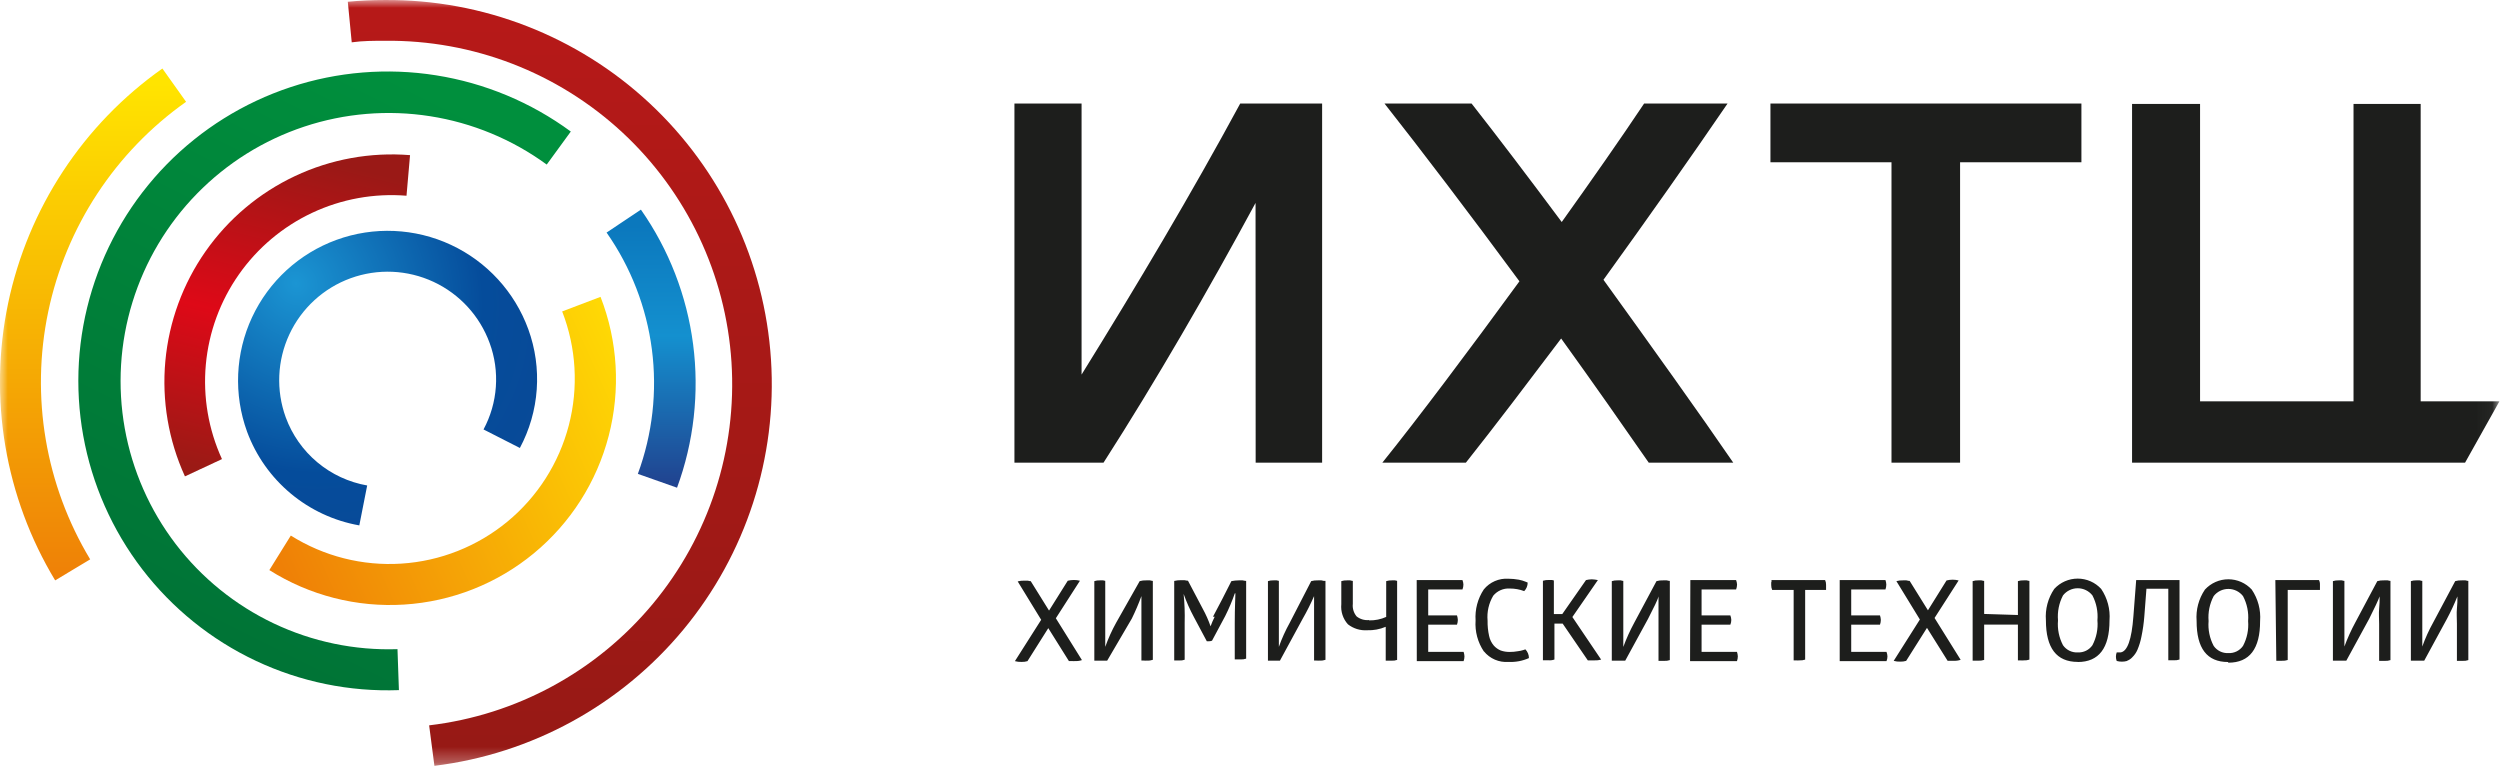 <svg width="159" height="49" viewBox="0 0 159 49" fill="none" xmlns="http://www.w3.org/2000/svg">
<mask id="mask0_162_142" style="mask-type:luminance" maskUnits="userSpaceOnUse" x="-1" y="0" width="160" height="49">
<path d="M158.962 0.001H-0V48.706H158.962V0.001Z" fill="white"/>
</mask>
<g mask="url(#mask0_162_142)">
<path d="M10.328 4.358L11.835 6.475C7.331 9.658 4.199 14.428 3.067 19.826C1.936 25.224 2.889 30.851 5.735 35.575L3.508 36.912C0.32 31.628 -0.749 25.333 0.516 19.293C1.782 13.253 5.288 7.916 10.328 4.358Z" fill="url(#paint0_linear_162_142)"/>
<path d="M27.629 48.707L27.293 46.132C32.846 45.475 37.935 42.713 41.512 38.415C45.09 34.117 46.883 28.61 46.522 23.029C46.162 17.448 43.675 12.218 39.575 8.416C35.474 4.615 30.072 2.531 24.481 2.594C23.773 2.594 23.066 2.594 22.37 2.692L22.12 0.111C22.901 0.037 23.688 0.001 24.481 0.001C30.718 -0.042 36.736 2.303 41.301 6.554C45.866 10.805 48.633 16.642 49.035 22.868C49.438 29.094 47.445 35.238 43.465 40.042C39.485 44.846 33.819 47.946 27.629 48.707Z" fill="url(#paint1_linear_162_142)"/>
<path d="M36.303 8.366L34.772 10.466C32.578 8.864 30.033 7.809 27.35 7.39C24.666 6.971 21.922 7.199 19.344 8.055C16.766 8.912 14.431 10.372 12.531 12.314C10.632 14.255 9.224 16.623 8.424 19.22C7.624 21.816 7.457 24.566 7.934 27.24C8.412 29.915 9.521 32.436 11.17 34.595C12.819 36.754 14.96 38.487 17.414 39.651C19.868 40.815 22.565 41.376 25.28 41.286L25.371 43.892C22.234 44.006 19.115 43.368 16.275 42.03C13.435 40.692 10.956 38.694 9.045 36.202C7.135 33.711 5.848 30.798 5.293 27.707C4.737 24.617 4.929 21.438 5.853 18.437C6.776 15.436 8.405 12.699 10.601 10.456C12.798 8.213 15.499 6.528 18.48 5.542C21.46 4.556 24.634 4.298 27.734 4.79C30.835 5.281 33.773 6.507 36.303 8.366Z" fill="url(#paint2_linear_162_142)"/>
<path d="M43.056 31.017L40.567 30.138C41.5 27.609 41.806 24.893 41.46 22.22C41.113 19.547 40.125 16.998 38.578 14.791L40.762 13.333C42.544 15.878 43.683 18.817 44.082 21.899C44.482 24.98 44.13 28.113 43.056 31.029V31.017Z" fill="url(#paint3_linear_162_142)"/>
<path d="M26.079 9.867L25.854 12.448C23.793 12.281 21.725 12.656 19.854 13.535C17.984 14.414 16.375 15.768 15.189 17.461C14.002 19.154 13.279 21.128 13.091 23.187C12.903 25.246 13.257 27.318 14.117 29.198L11.762 30.297C10.715 28.003 10.286 25.476 10.516 22.965C10.747 20.455 11.629 18.048 13.076 15.983C14.523 13.919 16.484 12.269 18.765 11.196C21.045 10.123 23.567 9.665 26.079 9.867Z" fill="url(#paint4_linear_162_142)"/>
<path d="M17.13 36.258L18.496 34.062C20.595 35.381 23.056 36.006 25.529 35.846C28.003 35.687 30.363 34.751 32.275 33.172C34.186 31.593 35.551 29.452 36.176 27.053C36.8 24.653 36.653 22.118 35.754 19.807L38.194 18.88C39.294 21.7 39.475 24.795 38.713 27.724C37.951 30.654 36.284 33.268 33.949 35.194C31.615 37.12 28.732 38.259 25.712 38.45C22.692 38.642 19.689 37.874 17.13 36.258Z" fill="url(#paint5_linear_162_142)"/>
<path d="M33.064 28.491L30.752 27.313C31.202 26.477 31.469 25.555 31.536 24.609C31.604 23.662 31.47 22.712 31.143 21.821C30.517 20.101 29.233 18.7 27.574 17.926C25.915 17.153 24.017 17.07 22.297 17.696C20.577 18.323 19.177 19.607 18.403 21.266C17.63 22.925 17.547 24.824 18.173 26.544C18.581 27.657 19.274 28.643 20.183 29.403C21.093 30.164 22.185 30.672 23.353 30.876L22.852 33.415C21.246 33.132 19.743 32.433 18.49 31.388C17.238 30.343 16.281 28.989 15.715 27.459C14.851 25.087 14.965 22.468 16.031 20.18C17.097 17.891 19.029 16.12 21.401 15.255C23.772 14.391 26.39 14.505 28.678 15.571C30.966 16.638 32.737 18.57 33.601 20.942C34.046 22.168 34.229 23.473 34.136 24.774C34.044 26.074 33.678 27.341 33.064 28.491Z" fill="url(#paint6_radial_162_142)"/>
<path d="M79.86 29.424H84.087V6.584H78.878C75.797 12.284 72.326 18.117 68.788 23.823V6.584H64.518V29.424H70.185C73.528 24.213 76.84 18.477 79.853 12.906L79.86 29.424ZM110.234 29.424C108.104 26.312 105.024 22.016 101.98 17.794C104.798 13.889 107.549 9.989 109.873 6.584H104.566C103.059 8.842 101.223 11.466 99.326 14.12C97.228 11.301 95.263 8.714 93.592 6.584H88.053C90.377 9.532 93.543 13.693 96.636 17.891C93.457 22.248 90.181 26.611 87.918 29.424H93.231C95.129 27.032 97.16 24.347 99.289 21.528C101.321 24.347 103.224 27.069 104.859 29.424H110.234ZM124.661 10.319H132.378V6.584H112.6V10.319H120.299V29.424H124.661V10.319ZM158.963 25.525H153.955V6.609H149.684V25.525H139.924V6.609H135.599V29.424H153.558H156.779L158.963 25.525Z" fill="#1D1E1C"/>
<path d="M154.754 39.584C154.479 40.076 154.247 40.59 154.058 41.121V40.908C154.058 40.761 154.058 40.542 154.058 40.243C154.058 39.944 154.058 39.633 154.058 39.309V36.942H154.021C153.98 36.926 153.937 36.916 153.894 36.911H153.686C153.566 36.907 153.446 36.923 153.332 36.96V42.019H153.363H153.509C153.592 42.025 153.676 42.025 153.759 42.019H153.912H154.04H154.125H154.18L155.626 39.358C155.873 38.894 156.095 38.418 156.291 37.93V38.095C156.291 38.205 156.291 38.406 156.26 38.705C156.23 39.004 156.26 39.315 156.26 39.681V42.031H156.297H156.419C156.488 42.037 156.557 42.037 156.626 42.031C156.748 42.039 156.871 42.023 156.986 41.982V36.942H156.943C156.898 36.927 156.851 36.917 156.803 36.911H156.571C156.429 36.905 156.287 36.922 156.151 36.96L154.754 39.584ZM149.8 39.584C149.531 40.079 149.299 40.593 149.104 41.121V40.908C149.104 40.761 149.104 40.542 149.104 40.243C149.104 39.944 149.104 39.633 149.104 39.309V36.942H149.068C149.026 36.927 148.983 36.917 148.94 36.911H148.732C148.61 36.907 148.489 36.924 148.373 36.96V42.019H148.409H148.549C148.635 42.025 148.721 42.025 148.806 42.019H148.958H149.08H149.165H149.226L150.678 39.358C151.032 38.65 151.258 38.174 151.343 37.93V38.095C151.343 38.205 151.343 38.406 151.313 38.705C151.282 39.004 151.313 39.315 151.313 39.681V42.031H151.35H151.472C151.541 42.037 151.61 42.037 151.679 42.031C151.799 42.039 151.92 42.022 152.033 41.982V36.942H151.996C151.951 36.927 151.904 36.917 151.856 36.911H151.618C151.476 36.905 151.334 36.922 151.197 36.96L149.8 39.584ZM144.773 42.025H144.81C144.85 42.028 144.892 42.028 144.932 42.025C144.999 42.031 145.066 42.031 145.133 42.025C145.257 42.032 145.381 42.016 145.499 41.976V37.521H147.549V37.479C147.549 37.479 147.549 37.418 147.549 37.363C147.552 37.308 147.552 37.253 147.549 37.198C147.555 37.093 147.534 36.987 147.488 36.893H144.712L144.773 42.025ZM141.723 41.536C141.542 41.546 141.36 41.509 141.197 41.429C141.034 41.349 140.893 41.228 140.79 41.079C140.533 40.594 140.421 40.045 140.466 39.498C140.421 38.95 140.533 38.399 140.79 37.912C140.9 37.77 141.042 37.655 141.204 37.576C141.365 37.497 141.543 37.456 141.723 37.456C141.903 37.456 142.08 37.497 142.243 37.576C142.404 37.655 142.546 37.77 142.656 37.912C142.913 38.399 143.025 38.95 142.98 39.498C143.025 40.045 142.913 40.594 142.656 41.079C142.553 41.228 142.412 41.349 142.249 41.429C142.086 41.509 141.905 41.546 141.723 41.536ZM141.723 42.147C143.073 42.147 143.746 41.264 143.742 39.498C143.797 38.79 143.61 38.085 143.211 37.497C143.022 37.291 142.792 37.126 142.536 37.013C142.28 36.9 142.003 36.842 141.723 36.842C141.443 36.842 141.166 36.9 140.91 37.013C140.654 37.126 140.424 37.291 140.234 37.497C139.836 38.083 139.649 38.786 139.704 39.492C139.7 41.233 140.365 42.104 141.699 42.104L141.723 42.147ZM135.287 42.025C135.413 41.976 135.526 41.899 135.617 41.799C135.754 41.665 135.864 41.505 135.94 41.329C136.055 41.058 136.141 40.776 136.196 40.487C136.285 40.062 136.346 39.632 136.379 39.199L136.514 37.442H137.904V41.994H137.953H138.002H138.258C138.38 42.002 138.502 41.985 138.618 41.945V36.893H135.861L135.684 39.199C135.574 40.682 135.3 41.445 134.86 41.494C134.781 41.5 134.701 41.5 134.622 41.494C134.557 41.669 134.557 41.862 134.622 42.037C134.838 42.097 135.066 42.097 135.281 42.037L135.287 42.025ZM132.146 41.494C131.963 41.504 131.781 41.467 131.616 41.387C131.452 41.307 131.311 41.186 131.206 41.036C130.952 40.55 130.842 40.002 130.889 39.456C130.842 38.907 130.952 38.357 131.206 37.869C131.318 37.727 131.459 37.612 131.622 37.533C131.784 37.454 131.962 37.413 132.142 37.413C132.323 37.413 132.501 37.454 132.663 37.533C132.825 37.612 132.968 37.727 133.079 37.869C133.333 38.357 133.443 38.907 133.396 39.456C133.444 40.002 133.333 40.55 133.079 41.036C132.975 41.186 132.835 41.306 132.672 41.386C132.508 41.466 132.327 41.503 132.146 41.494ZM132.146 42.104C133.487 42.104 134.165 41.219 134.165 39.456C134.22 38.748 134.032 38.042 133.634 37.454C133.444 37.248 133.214 37.083 132.957 36.97C132.7 36.857 132.423 36.799 132.142 36.799C131.862 36.799 131.585 36.857 131.328 36.97C131.071 37.083 130.841 37.248 130.651 37.454C130.252 38.04 130.066 38.743 130.12 39.45C130.12 41.215 130.795 42.098 132.146 42.098V42.104ZM126.192 39.047V36.942H126.155L126.015 36.911H125.82C125.698 36.907 125.576 36.923 125.46 36.96V42.019H125.496H125.618C125.687 42.025 125.757 42.025 125.826 42.019C125.95 42.026 126.074 42.009 126.192 41.97V39.724H128.339V42H128.375H128.497C128.569 42.007 128.64 42.007 128.711 42C128.833 42.007 128.955 41.991 129.071 41.951V36.942H129.034L128.9 36.911H128.705C128.581 36.907 128.457 36.924 128.339 36.96V39.114L126.192 39.047ZM122.617 38.815L121.452 36.942H121.397L121.244 36.911H121.03C120.889 36.907 120.747 36.923 120.61 36.96L122.104 39.401L120.439 42.031C120.578 42.07 120.722 42.087 120.866 42.08C120.99 42.083 121.113 42.066 121.232 42.031L122.556 39.932L123.867 42.025H123.916H124.063C124.134 42.031 124.205 42.031 124.276 42.025C124.419 42.032 124.562 42.011 124.697 41.964L123.038 39.303L124.569 36.917C124.444 36.884 124.314 36.867 124.185 36.868C124.055 36.869 123.926 36.885 123.8 36.917L122.617 38.815ZM117.005 42.049H119.981C120.022 41.952 120.042 41.849 120.042 41.744C120.038 41.646 120.017 41.549 119.981 41.457H117.737V39.73H119.567C119.602 39.632 119.621 39.529 119.622 39.425C119.616 39.328 119.598 39.231 119.567 39.138H117.737V37.491H119.915C119.951 37.389 119.969 37.282 119.969 37.173C119.965 37.078 119.947 36.983 119.915 36.893H117.005V42.049ZM112.679 36.935C112.665 36.973 112.655 37.012 112.649 37.051C112.643 37.104 112.643 37.157 112.649 37.21C112.647 37.317 112.668 37.423 112.71 37.521H114.076V42H114.113H114.235C114.304 42.007 114.373 42.007 114.442 42C114.567 42.007 114.691 41.991 114.808 41.951V37.521H116.138V37.479V37.369C116.142 37.312 116.142 37.255 116.138 37.198C116.142 37.093 116.121 36.989 116.077 36.893H112.649L112.679 36.935ZM107.488 42.049H110.471C110.506 41.951 110.525 41.848 110.526 41.744C110.521 41.646 110.502 41.55 110.471 41.457H108.22V39.73H110.05C110.09 39.633 110.111 39.53 110.111 39.425C110.106 39.327 110.086 39.23 110.05 39.138H108.22V37.491H110.416C110.454 37.389 110.475 37.282 110.477 37.173C110.47 37.078 110.45 36.983 110.416 36.893H107.506L107.488 42.049ZM103.937 39.608C103.669 40.103 103.436 40.617 103.242 41.146V40.932C103.242 40.786 103.242 40.566 103.242 40.267C103.242 39.968 103.242 39.657 103.242 39.334V36.942H103.205C103.164 36.927 103.121 36.917 103.077 36.911H102.87C102.748 36.907 102.626 36.923 102.51 36.96V42.019H102.547H102.687C102.77 42.025 102.854 42.025 102.937 42.019H103.096H103.218H103.303H103.364L104.816 39.358C105.17 38.65 105.426 38.174 105.481 37.93V38.095C105.481 38.205 105.481 38.406 105.481 38.705C105.481 39.004 105.481 39.315 105.481 39.681V42.031H105.517C105.558 42.036 105.599 42.036 105.639 42.031C105.709 42.037 105.778 42.037 105.847 42.031C105.967 42.039 106.087 42.022 106.201 41.982V36.942H106.146C106.1 36.926 106.053 36.916 106.006 36.911H105.774C105.632 36.905 105.49 36.922 105.353 36.96L103.937 39.608ZM98.826 39.053V36.917L98.703 36.887H98.508C98.38 36.882 98.253 36.899 98.13 36.935V41.994H98.167H98.307C98.37 42 98.433 42 98.496 41.994C98.62 42.004 98.745 41.988 98.862 41.945V39.663H99.387L100.985 42H101.034H101.186C101.259 42.006 101.333 42.006 101.406 42C101.55 42.008 101.694 41.991 101.833 41.951L100.003 39.242L101.625 36.893C101.497 36.866 101.366 36.849 101.235 36.844C101.112 36.847 100.989 36.864 100.869 36.893L99.362 39.053H98.826ZM94.378 41.427C94.564 41.656 94.803 41.836 95.073 41.953C95.344 42.07 95.64 42.12 95.934 42.098C96.382 42.121 96.83 42.037 97.24 41.854C97.24 41.646 97.159 41.447 97.014 41.298L96.892 41.341C96.77 41.38 96.646 41.406 96.52 41.42C96.354 41.45 96.187 41.464 96.019 41.463C95.825 41.467 95.63 41.436 95.446 41.372C95.278 41.302 95.128 41.196 95.007 41.06C94.858 40.885 94.755 40.675 94.708 40.45C94.636 40.128 94.603 39.798 94.61 39.468C94.561 38.916 94.687 38.363 94.97 37.887C95.097 37.734 95.258 37.612 95.44 37.533C95.622 37.453 95.821 37.418 96.019 37.43C96.334 37.428 96.646 37.484 96.94 37.595C97.082 37.45 97.162 37.254 97.16 37.051L97.026 36.996C96.887 36.938 96.741 36.895 96.593 36.868C96.375 36.829 96.155 36.808 95.934 36.807C95.639 36.788 95.343 36.839 95.071 36.957C94.799 37.075 94.56 37.256 94.372 37.485C93.984 38.068 93.8 38.763 93.847 39.462C93.798 40.162 93.985 40.858 94.378 41.439V41.427ZM90.108 42.049H93.085C93.121 41.951 93.139 41.848 93.14 41.744C93.134 41.646 93.116 41.55 93.085 41.457H90.834V39.73H92.664C92.699 39.632 92.718 39.529 92.719 39.425C92.714 39.328 92.695 39.231 92.664 39.138H90.834V37.491H93.012C93.053 37.39 93.074 37.282 93.073 37.173C93.069 37.077 93.048 36.982 93.012 36.893H90.102L90.108 42.049ZM87.058 39.437C86.78 39.461 86.502 39.379 86.283 39.206C86.19 39.096 86.121 38.968 86.079 38.831C86.037 38.693 86.023 38.549 86.039 38.406V36.942H86.002L85.868 36.911H85.673C85.549 36.906 85.425 36.923 85.307 36.96V38.424C85.284 38.656 85.309 38.889 85.382 39.11C85.454 39.331 85.572 39.534 85.728 39.706C86.075 39.977 86.509 40.112 86.948 40.084C87.354 40.098 87.757 40.023 88.132 39.864V42.019H88.168H88.296C88.365 42.025 88.435 42.025 88.504 42.019C88.624 42.026 88.744 42.01 88.857 41.97V36.942L88.723 36.911H88.528C88.404 36.907 88.28 36.924 88.162 36.96V39.236C87.825 39.388 87.458 39.463 87.088 39.456L87.058 39.437ZM82.031 39.602C81.757 40.094 81.524 40.609 81.336 41.14V40.926C81.336 40.78 81.336 40.56 81.336 40.261C81.336 39.962 81.336 39.651 81.336 39.328V36.942C81.293 36.926 81.248 36.916 81.201 36.911H80.994C80.874 36.907 80.755 36.923 80.641 36.96V42.019H80.671H80.817C80.901 42.025 80.984 42.025 81.067 42.019H81.135H81.263H81.348H81.403L82.848 39.358C83.117 38.89 83.359 38.407 83.575 37.912V38.077C83.575 38.187 83.575 38.388 83.575 38.687C83.575 38.986 83.575 39.297 83.575 39.663V42.012H83.611H83.733C83.802 42.019 83.872 42.019 83.941 42.012C84.063 42.021 84.185 42.004 84.3 41.964V36.942H84.185C84.139 36.927 84.092 36.917 84.044 36.911H83.812C83.671 36.905 83.529 36.922 83.392 36.96L82.031 39.602ZM77.255 39.224C77.155 39.422 77.068 39.626 76.992 39.834C76.859 39.451 76.694 39.079 76.498 38.723L75.553 36.929H75.492L75.327 36.899H75.12C74.971 36.897 74.824 36.913 74.68 36.948V42.006H74.717H74.833C74.889 42.012 74.947 42.012 75.004 42.006C75.12 42.014 75.236 41.998 75.345 41.958V39.602C75.362 38.991 75.34 38.38 75.278 37.772C75.457 38.278 75.676 38.769 75.931 39.242L76.754 40.786C76.776 40.791 76.799 40.791 76.822 40.786H76.864C76.939 40.787 77.013 40.775 77.084 40.749L77.926 39.175C78.16 38.709 78.364 38.228 78.535 37.735H78.572C78.572 37.948 78.53 38.589 78.53 39.645V41.939H78.572H78.7C78.765 41.945 78.83 41.945 78.896 41.939C79.018 41.947 79.14 41.93 79.255 41.89V36.942H79.201L79.03 36.911H78.78C78.624 36.913 78.469 36.929 78.316 36.96C77.919 37.753 77.529 38.51 77.145 39.224H77.255ZM70.989 39.602C70.715 40.094 70.483 40.609 70.294 41.14V40.926C70.294 40.78 70.294 40.56 70.294 40.261C70.294 39.962 70.294 39.651 70.294 39.328V36.942C70.251 36.926 70.206 36.916 70.16 36.911H69.953C69.833 36.907 69.713 36.923 69.599 36.96V42.019C69.647 42.023 69.696 42.023 69.745 42.019C69.828 42.025 69.912 42.025 69.995 42.019H70.148H70.276H70.361H70.416L71.984 39.34C72.212 38.875 72.416 38.398 72.594 37.912V38.077C72.594 38.187 72.594 38.388 72.594 38.687C72.594 38.986 72.594 39.297 72.594 39.663V42.012H72.63H72.752C72.821 42.019 72.891 42.019 72.96 42.012C73.082 42.021 73.205 42.004 73.32 41.964V36.942H73.277C73.231 36.927 73.184 36.917 73.137 36.911H72.905C72.763 36.905 72.621 36.922 72.484 36.96L70.989 39.602ZM66.719 38.833L65.554 36.96H65.511L65.359 36.929H65.145C65.003 36.924 64.862 36.941 64.725 36.978L66.219 39.419L64.548 42.049C64.689 42.088 64.835 42.105 64.981 42.098C65.105 42.101 65.228 42.085 65.347 42.049L66.671 39.95L67.982 42.043H68.031H68.177C68.248 42.05 68.32 42.05 68.391 42.043C68.534 42.05 68.677 42.029 68.811 41.982L67.152 39.321L68.684 36.935C68.558 36.902 68.429 36.886 68.299 36.887C68.168 36.887 68.037 36.904 67.909 36.935L66.719 38.833Z" fill="#1D1E1C"/>
</g>
<defs>
<linearGradient id="paint0_linear_162_142" x1="3.581" y1="5.34" x2="3.581" y2="37.772" gradientUnits="userSpaceOnUse">
<stop stop-color="#FFE400"/>
<stop offset="1" stop-color="#EE7D07"/>
</linearGradient>
<linearGradient id="paint1_linear_162_142" x1="35.409" y1="-0.231" x2="35.409" y2="48.975" gradientUnits="userSpaceOnUse">
<stop stop-color="#B71918"/>
<stop offset="1" stop-color="#961915"/>
</linearGradient>
<linearGradient id="paint2_linear_162_142" x1="12.351" y1="40.933" x2="29.43" y2="6.764" gradientUnits="userSpaceOnUse">
<stop stop-color="#007336"/>
<stop offset="1" stop-color="#008F3D"/>
</linearGradient>
<linearGradient id="paint3_linear_162_142" x1="43.385" y1="14.328" x2="43.385" y2="31.947" gradientUnits="userSpaceOnUse">
<stop stop-color="#0B78BD"/>
<stop offset="0.4" stop-color="#1490CF"/>
<stop offset="1" stop-color="#223A88"/>
</linearGradient>
<linearGradient id="paint4_linear_162_142" x1="22.802" y1="10.771" x2="17.892" y2="30.988" gradientUnits="userSpaceOnUse">
<stop stop-color="#9A1916"/>
<stop offset="0.52" stop-color="#DE0917"/>
<stop offset="1" stop-color="#9B1A15"/>
</linearGradient>
<linearGradient id="paint5_linear_162_142" x1="40.442" y1="23.261" x2="16.92" y2="33.802" gradientUnits="userSpaceOnUse">
<stop stop-color="#FFDA05"/>
<stop offset="1" stop-color="#EF8006"/>
</linearGradient>
<radialGradient id="paint6_radial_162_142" cx="0" cy="0" r="1" gradientUnits="userSpaceOnUse" gradientTransform="translate(18.849 18.027) rotate(49.115) scale(25.189 22.595)">
<stop stop-color="#1B95D3"/>
<stop offset="0.5" stop-color="#054C9B"/>
<stop offset="1" stop-color="#0C4692"/>
</radialGradient>
</defs>
</svg>
